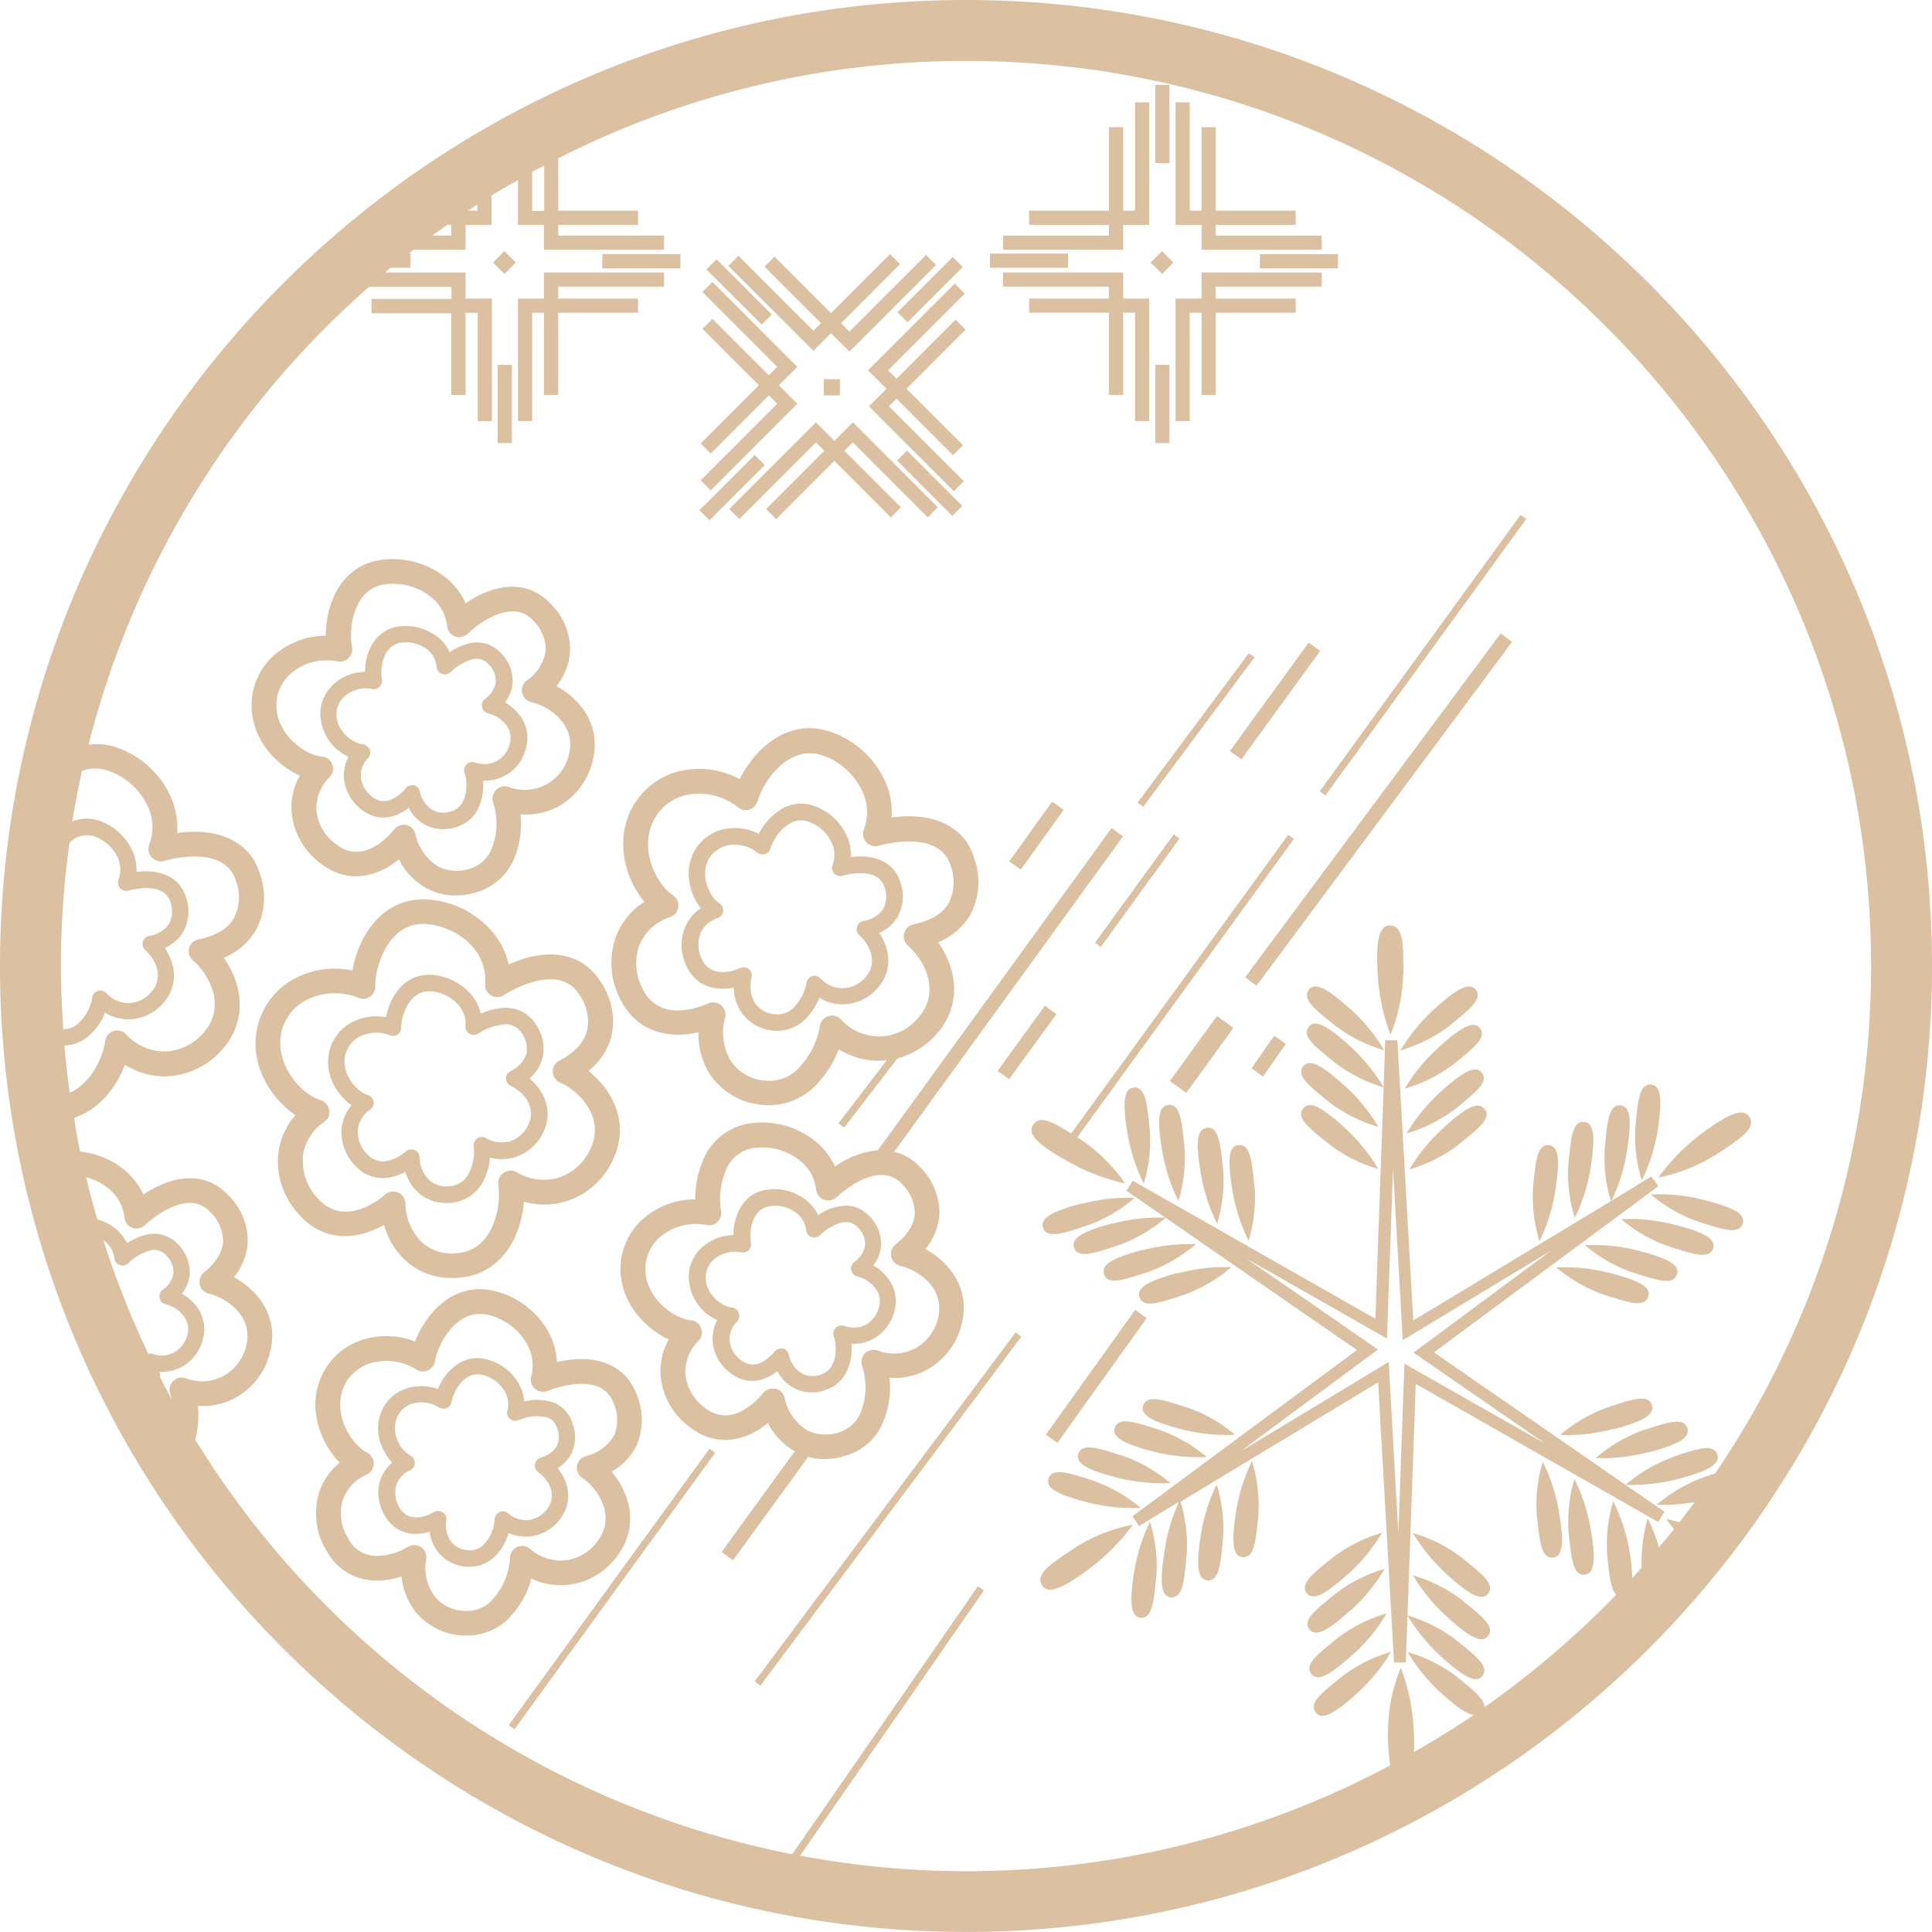 <svg xmlns="http://www.w3.org/2000/svg" viewBox="0 0 318.59 318.58"><defs><style>.cls-1{fill:#dbc1a1;}</style></defs><g id="レイヤー_2" data-name="レイヤー 2"><g id="メイン"><path class="cls-1" d="M159.3,0C71.46,0,0,71.45,0,159.28s71.46,159.3,159.3,159.3,159.29-71.46,159.29-159.3S247.12,0,159.3,0M87.75,28.34c.64-.36,1.3-.68,2-1v7.43h-2ZM74.42,37.09v1.75H71.29c.81-.59,1.65-1.17,2.46-1.75Zm4.3-3.35v1H77.18c.5-.34,1-.66,1.54-1M25,141.37a2,2,0,0,0,2.07.58c.42-.12,10-2.86,11.86,3.37a7.6,7.6,0,0,1-.38,6.13c-1,1.69-3,2.88-5.73,3.44a2,2,0,0,0-.94,3.55c2.65,2.3,5.46,7.54,1.75,11.78a8.72,8.72,0,0,1-6.34,3.16,8.57,8.57,0,0,1-6.47-2.8,2,2,0,0,0-3.47,1.12c-.39,2.72-2.39,7-5.85,8.49q-.54-3.84-.87-7.77a6.36,6.36,0,0,0,3.59-1.26A9.73,9.73,0,0,0,17.3,167a7.36,7.36,0,0,0,4.05,1.08A7.72,7.72,0,0,0,27,165.32c2.58-3,1.84-6.57.18-9a6.66,6.66,0,0,0,3-2.6,7,7,0,0,0,.5-5.73c-1.06-3.59-4.59-4.66-8.17-4.21a7.73,7.73,0,0,0-.82-3.78,9.3,9.3,0,0,0-5.6-4.74,6.09,6.09,0,0,0-4.17.21c.45-2.81,1-5.57,1.59-8.32a6.17,6.17,0,0,1,4-.17,11.23,11.23,0,0,1,6.71,5.68,8.15,8.15,0,0,1,.4,6.6,2,2,0,0,0,.4,2.12m9.42,71.94c3,.75,7.35,3.74,6.17,8.56a7.72,7.72,0,0,1-3.72,5,7.57,7.57,0,0,1-6.23.41,2,2,0,0,0-2.56,2.6,7.64,7.64,0,0,1,.2.85c-.67-1.23-1.29-2.48-1.93-3.72,0-.26.05-.55,0-.81A7,7,0,0,0,30,225.4a7.19,7.19,0,0,0,3.49-4.67,6.19,6.19,0,0,0-.7-4.75A7.59,7.59,0,0,0,30,213.34a6.11,6.11,0,0,0,1.29-3.29,6.52,6.52,0,0,0-2-4.93,5.44,5.44,0,0,0-5.73-1.37A10.13,10.13,0,0,0,20.94,205a7,7,0,0,0-2.19-2.63,8.43,8.43,0,0,0-2.7-1.3c-.67-2.28-1.28-4.6-1.85-6.95a9.92,9.92,0,0,1,3.31,1.58,7.12,7.12,0,0,1,3,5A2,2,0,0,0,23.92,202c.29-.25,6.76-6.32,10.68-2.2a6.84,6.84,0,0,1,2.18,5c-.12,1.73-1.2,3.45-3.13,5a2.06,2.06,0,0,0-.71,2,2,2,0,0,0,1.51,1.53m-17.38-8.77.05,0a4.13,4.13,0,0,1,1.73,2.91,1.37,1.37,0,0,0,.89,1.14,1.36,1.36,0,0,0,1.41-.29,8.53,8.53,0,0,1,3.21-2,2.65,2.65,0,0,1,3,.66,4,4,0,0,1,1.26,2.85,4.23,4.23,0,0,1-1.83,2.9,1.4,1.4,0,0,0-.47,1.36,1.37,1.37,0,0,0,1,1,5.36,5.36,0,0,1,3.2,2.25,3.48,3.48,0,0,1,.4,2.7A4.5,4.5,0,0,1,28.73,223a4.37,4.37,0,0,1-3.61.24,1.24,1.24,0,0,0-.66,0,148.22,148.22,0,0,1-7.39-18.67m2.74-58.1a1.36,1.36,0,0,0,1.39.39c.24-.07,5.86-1.66,6.91,1.92a4.45,4.45,0,0,1-.22,3.55,4.83,4.83,0,0,1-3.33,2,1.34,1.34,0,0,0-1,1,1.38,1.38,0,0,0,.42,1.38c1.54,1.33,3.17,4.38,1,6.86a5.11,5.11,0,0,1-3.71,1.84,4.91,4.91,0,0,1-3.75-1.66,1.38,1.38,0,0,0-1.41-.33,1.34,1.34,0,0,0-.92,1.11A7.33,7.33,0,0,1,12.62,169a3.61,3.61,0,0,1-2.18.72c-.23-3.46-.4-6.9-.4-10.41A152.65,152.65,0,0,1,11.45,139a4,4,0,0,1,3.93-1.13,6.72,6.72,0,0,1,3.93,3.34,4.73,4.73,0,0,1,.23,3.84,1.4,1.4,0,0,0,.27,1.41m225,135.1c0-1.39-2-3-4.7-5.15a24.87,24.87,0,0,0-8-4,29.56,29.56,0,0,0,5.6,6.84c2.42,2.19,4.1,3.35,5.29,3.56-3.19,2.17-6.49,4.19-9.84,6.12a37.49,37.49,0,0,0-.06-4.16A33.74,33.74,0,0,0,231,275a28,28,0,0,0-2.1,9.86,31.46,31.46,0,0,0,.37,6.24A148.45,148.45,0,0,1,131.94,306l30.31-43.74-1-.67-30.61,44.18A149.52,149.52,0,0,1,32.2,237.42a16.22,16.22,0,0,0,.44-5.59,11.19,11.19,0,0,0,6.23-1.36,11.64,11.64,0,0,0,5.7-7.62c1.42-5.78-2.07-10.1-6-12.25A10,10,0,0,0,40.85,205a10.58,10.58,0,0,0-3.3-8c-3.9-4.09-9.39-3.1-13.91,0a11.53,11.53,0,0,0-3.71-4.54,13.75,13.75,0,0,0-6.72-2.56c-.4-1.85-.72-3.72-1-5.58,4.09-1.3,7-5,8.39-8.74a12.26,12.26,0,0,0,6.87,1.91,12.79,12.79,0,0,0,9.29-4.55c4.31-5,3-11,.14-15a11,11,0,0,0,5.2-4.37,11.42,11.42,0,0,0,.8-9.36c-1.76-6-7.69-7.69-13.67-6.85a12.68,12.68,0,0,0-1.31-6.48,15.3,15.3,0,0,0-9.22-7.8,10.16,10.16,0,0,0-4.09-.28,149.39,149.39,0,0,1,46.24-75.5h13.6v2H61.26v2.35H74.42V65.14h2.35V51.58h2V69.44h2.34V49.23H76.77v-4.3H63.52l.89-.78h3.27V41.82h-.29c.27-.2.53-.43.8-.63h8.58v-4.1h4.29V32.24c1.43-.87,2.89-1.71,4.35-2.54v7.39H89.7v4.1h19.81V38.84H92.05V37.09h13.17V34.74H92.05V26.11A148.18,148.18,0,0,1,159.3,10.05c82.3,0,149.24,66.94,149.24,149.23A148.28,148.28,0,0,1,282.81,243l-1.93.62a25,25,0,0,0-7.68,4.51,29.32,29.32,0,0,0,6.28-.44c-.84,1.14-1.7,2.24-2.56,3.34-1.29-.38-2.16-.56-2.16-.56s.49.7,1.28,1.69c-.81,1-1.63,2-2.48,3a27,27,0,0,0-1.85-4.77,25.75,25.75,0,0,0-1,8.1l-1.56,1.74a27.86,27.86,0,0,0-.41-4.26,29.89,29.89,0,0,0-2.72-8.43,25.23,25.23,0,0,0-1,8.86c.34,3.12.53,5.61,1.49,6.57a151.07,151.07,0,0,1-21.74,18.56"/><path class="cls-1" d="M214.91,182.77c-1.29,1.6,1.16,3.4,4.38,6a24.54,24.54,0,0,0,8,4,29.74,29.74,0,0,0-5.59-6.83c-3.65-3.32-5.72-4.49-6.76-3.18"/><path class="cls-1" d="M231.42,160.77c0-4.71.1-8.15-2.23-8.15-1.88,0-2.31,2.67-2,8.22a33.34,33.34,0,0,0,2.1,9.77,27.85,27.85,0,0,0,2.09-9.84"/><path class="cls-1" d="M222.62,166.37c-3.64-3.31-5.73-4.48-6.77-3.18-1.28,1.6,1.18,3.4,4.4,6a25,25,0,0,0,8,4,29.33,29.33,0,0,0-5.6-6.84"/><path class="cls-1" d="M244,169.51c-1-1.28-3.12-.11-6.76,3.19a29.72,29.72,0,0,0-5.6,6.83,24.88,24.88,0,0,0,8-4c3.22-2.61,5.66-4.43,4.39-6"/><path class="cls-1" d="M273.37,186.25c.75-4.86.57-7.26-1.09-7.41-2-.18-2.2,2.86-2.6,7a24.88,24.88,0,0,0,1.05,8.84,29.49,29.49,0,0,0,2.64-8.42"/><path class="cls-1" d="M244.32,176.87c-1-1.3-3.14-.12-6.77,3.18a29.8,29.8,0,0,0-5.6,6.85,24.88,24.88,0,0,0,8-4c3.21-2.63,5.65-4.44,4.39-6"/><path class="cls-1" d="M262.32,192.4c.75-4.85.58-7.25-1.08-7.39-2-.19-2.19,2.85-2.62,7a24.8,24.8,0,0,0,1.06,8.85,29.86,29.86,0,0,0,2.64-8.44"/><path class="cls-1" d="M221.68,179c-3.64-3.31-5.71-4.47-6.76-3.17-1.28,1.59,1.17,3.39,4.38,6a24.81,24.81,0,0,0,8,4,29.57,29.57,0,0,0-5.6-6.85"/><path class="cls-1" d="M256.5,196.23c.74-4.86.58-7.25-1.08-7.4-2-.18-2.21,2.85-2.62,7a25.06,25.06,0,0,0,1.06,8.85,29.34,29.34,0,0,0,2.64-8.43"/><path class="cls-1" d="M243.31,163.19c-1-1.3-3.12-.13-6.76,3.17a29.8,29.8,0,0,0-5.6,6.85,25,25,0,0,0,8-4c3.21-2.63,5.66-4.43,4.38-6"/><path class="cls-1" d="M205.89,204.64a24.72,24.72,0,0,0,1-8.86c-.45-4.12-.64-7.16-2.67-6.95-1.66.16-1.8,2.55-1,7.4a29.08,29.08,0,0,0,2.7,8.41"/><path class="cls-1" d="M199,186c-1.68.16-1.81,2.56-1,7.4a30,30,0,0,0,2.71,8.41,24.87,24.87,0,0,0,1-8.85c-.46-4.14-.64-7.17-2.67-7"/><path class="cls-1" d="M192.62,182.22c-1.66.18-1.8,2.56-1,7.41a29.41,29.41,0,0,0,2.71,8.41,24.56,24.56,0,0,0,1-8.84c-.44-4.15-.63-7.17-2.66-7"/><path class="cls-1" d="M244.78,182.84c-1.05-1.3-3.13-.15-6.78,3.17a29.83,29.83,0,0,0-5.59,6.83,24.64,24.64,0,0,0,8-4c3.22-2.63,5.67-4.43,4.4-6"/><path class="cls-1" d="M199,240.26a24.89,24.89,0,0,0-7.73-4.45c-3.95-1.24-6.81-2.29-7.45-.36-.51,1.59,1.61,2.68,6.39,3.91a29.41,29.41,0,0,0,8.79.9"/><path class="cls-1" d="M177.43,255.11c-3.9,2.62-6.84,4.39-5.57,6.32,1,1.59,3.51.47,7.95-2.88a33.56,33.56,0,0,0,7-7.12,27.62,27.62,0,0,0-9.39,3.68"/><path class="cls-1" d="M187,259.35c-.75,4.87-.58,7.25,1.08,7.41,2,.19,2.19-2.85,2.62-7a24.83,24.83,0,0,0-1.07-8.83,29.53,29.53,0,0,0-2.63,8.42"/><path class="cls-1" d="M198,253.2c-.74,4.85-.58,7.24,1.09,7.4,2,.18,2.19-2.87,2.6-7a24.79,24.79,0,0,0-1.06-8.83A30,30,0,0,0,198,253.2"/><path class="cls-1" d="M222.76,265.54a29.43,29.43,0,0,0,5.59-6.84,24.67,24.67,0,0,0-8,4c-3.22,2.62-5.67,4.43-4.41,6,1.06,1.3,3.14.13,6.78-3.18"/><path class="cls-1" d="M222.3,259.59a29.25,29.25,0,0,0,5.6-6.85,25.15,25.15,0,0,0-8,4c-3.23,2.62-5.67,4.43-4.39,6,1,1.3,3.12.13,6.76-3.17"/><path class="cls-1" d="M203.82,249.37c-.75,4.87-.58,7.25,1.08,7.4,2,.16,2.19-2.86,2.62-7a25.12,25.12,0,0,0-1.07-8.84,29.53,29.53,0,0,0-2.63,8.43"/><path class="cls-1" d="M188.41,206.11c-4.75,1.27-6.87,2.37-6.35,4,.66,1.94,3.5.86,7.46-.42a25,25,0,0,0,7.68-4.52,29.63,29.63,0,0,0-8.79,1"/><path class="cls-1" d="M183.47,201.73c-4.76,1.27-6.87,2.37-6.36,4,.67,1.94,3.51.85,7.46-.43a24.52,24.52,0,0,0,7.68-4.51,29.55,29.55,0,0,0-8.78,1"/><path class="cls-1" d="M178.33,198.47c-4.74,1.26-6.87,2.37-6.34,4,.66,1.92,3.51.85,7.45-.44a24.88,24.88,0,0,0,7.68-4.5,29.78,29.78,0,0,0-8.79,1"/><path class="cls-1" d="M194.26,209.9c-4.76,1.27-6.88,2.38-6.35,4,.65,1.94,3.5.87,7.44-.42a24.92,24.92,0,0,0,7.69-4.52,29.73,29.73,0,0,0-8.78,1"/><path class="cls-1" d="M186.91,179.37c-1.65.16-1.79,2.55-1,7.41a29.51,29.51,0,0,0,2.7,8.42,25,25,0,0,0,1-8.87c-.44-4.13-.63-7.17-2.67-7"/><path class="cls-1" d="M259.66,243.8a24.91,24.91,0,0,0-1,8.87c.46,4.11.63,7.16,2.67,7,1.66-.17,1.81-2.56,1-7.42a29.94,29.94,0,0,0-2.73-8.41"/><path class="cls-1" d="M241,256.8a25,25,0,0,0-8-4,29.88,29.88,0,0,0,5.6,6.84c3.64,3.3,5.73,4.46,6.77,3.17,1.28-1.59-1.18-3.4-4.39-6"/><path class="cls-1" d="M254.42,241a24.84,24.84,0,0,0-1,8.84c.47,4.14.65,7.17,2.67,7,1.68-.16,1.82-2.55,1-7.4a28.73,28.73,0,0,0-2.7-8.41"/><path class="cls-1" d="M223.06,272.9a29.13,29.13,0,0,0,5.59-6.85,24.81,24.81,0,0,0-8,4c-3.23,2.63-5.68,4.42-4.4,6,1.05,1.3,3.13.14,6.77-3.17"/><path class="cls-1" d="M241,263.77a24.91,24.91,0,0,0-8-4,29.49,29.49,0,0,0,5.6,6.83c3.63,3.32,5.72,4.49,6.76,3.19,1.29-1.6-1.16-3.4-4.39-6"/><path class="cls-1" d="M217,282.42c1,1.3,3.13.12,6.78-3.18a30,30,0,0,0,5.59-6.84,24.54,24.54,0,0,0-8,4c-3.21,2.61-5.68,4.42-4.4,6"/><path class="cls-1" d="M193,244.56a24.56,24.56,0,0,0-7.72-4.45c-4-1.25-6.82-2.31-7.46-.35-.51,1.59,1.62,2.68,6.38,3.9a29.9,29.9,0,0,0,8.8.9"/><path class="cls-1" d="M282.88,190.48c3.9-2.6,6.85-4.39,5.58-6.31-1-1.58-3.51-.48-8,2.87a33.73,33.73,0,0,0-7,7.14,27.79,27.79,0,0,0,9.38-3.7"/><path class="cls-1" d="M203.66,236.6a24.66,24.66,0,0,0-7.71-4.45c-4-1.25-6.83-2.31-7.44-.36-.53,1.58,1.6,2.68,6.36,3.9a29.68,29.68,0,0,0,8.79.91"/><path class="cls-1" d="M266.06,235.69c4.74-1.26,6.86-2.36,6.35-4-.66-1.94-3.51-.85-7.44.43a25,25,0,0,0-7.7,4.51,29.78,29.78,0,0,0,8.79-1"/><path class="cls-1" d="M261.36,205.34a24.52,24.52,0,0,0,7.71,4.44c4,1.26,6.83,2.31,7.46.36.52-1.59-1.61-2.68-6.38-3.91a29.62,29.62,0,0,0-8.79-.89"/><path class="cls-1" d="M282.51,205.84c.51-1.58-1.61-2.67-6.38-3.89a29.26,29.26,0,0,0-8.79-.91,24.92,24.92,0,0,0,7.72,4.46c4,1.24,6.81,2.3,7.45.34"/><path class="cls-1" d="M271.9,239.49c4.75-1.26,6.87-2.37,6.34-4-.65-1.92-3.48-.85-7.45.41a25.24,25.24,0,0,0-7.68,4.54,30,30,0,0,0,8.79-1"/><path class="cls-1" d="M281,197.88a29.67,29.67,0,0,0-8.79-.91,24.88,24.88,0,0,0,7.71,4.44c4,1.26,6.83,2.31,7.46.35.51-1.59-1.61-2.68-6.38-3.88"/><path class="cls-1" d="M185.55,195.15a28.19,28.19,0,0,0-7.14-7.11c-.27-.17-.51-.34-.77-.49l35.73-49.22-.94-.68-35.79,49.26c-3-1.91-5.21-3.07-6.27-1.43s1,3.4,5.84,6.11a33.26,33.26,0,0,0,9.34,3.56"/><path class="cls-1" d="M179.29,247.73a29.65,29.65,0,0,0,8.79.91,25.25,25.25,0,0,0-7.73-4.46c-3.95-1.24-6.81-2.3-7.45-.35-.51,1.59,1.62,2.67,6.39,3.9"/><path class="cls-1" d="M256.64,209a24.81,24.81,0,0,0,7.73,4.46c3.95,1.25,6.81,2.3,7.44.35.51-1.58-1.6-2.68-6.36-3.9a30.22,30.22,0,0,0-8.81-.91"/><path class="cls-1" d="M275.75,240.33a24.77,24.77,0,0,0-7.69,4.52,30,30,0,0,0,8.78-1c4.76-1.26,6.87-2.37,6.35-4-.65-1.93-3.5-.86-7.44.42"/><path class="cls-1" d="M121,162.76a7.5,7.5,0,0,0,1.25,4.16,7.08,7.08,0,0,0,5,3,4.94,4.94,0,0,0,.93.08,6.84,6.84,0,0,0,5.13-2.47,11.33,11.33,0,0,0,1.81-3,7.15,7.15,0,0,0,4,1.09,7.77,7.77,0,0,0,5.68-2.77c2.58-3,1.85-6.55.18-9a6.61,6.61,0,0,0,3-2.59,6.93,6.93,0,0,0,.5-5.73c-1.07-3.6-4.59-4.66-8.17-4.21a7.67,7.67,0,0,0-.81-3.79,9.28,9.28,0,0,0-5.6-4.74c-4-1.18-7.25,1.74-8.78,4.71a8.66,8.66,0,0,0-5.35-.84,7.33,7.33,0,0,0-5,3.24c-2.17,3.37-1.12,7.46.8,9.88a7.06,7.06,0,0,0-2.61,3.12,7.84,7.84,0,0,0,.22,6.37c1.55,3.39,4.75,4.22,7.79,3.57m-5.51-8.88a4.74,4.74,0,0,1,2.91-2.57,1.37,1.37,0,0,0,.89-1.12,1.34,1.34,0,0,0-.62-1.29c-1.6-1.06-3.43-4.72-1.59-7.61a4.74,4.74,0,0,1,3.17-2,6.11,6.11,0,0,1,4.7,1.24,1.34,1.34,0,0,0,1.25.23,1.39,1.39,0,0,0,.89-.92c.59-2,3-5.37,6.06-4.49a6.59,6.59,0,0,1,3.93,3.33,4.71,4.71,0,0,1,.24,3.85,1.35,1.35,0,0,0,.27,1.41,1.37,1.37,0,0,0,1.38.39c.24-.06,5.86-1.69,6.93,1.92a4.52,4.52,0,0,1-.23,3.56,4.86,4.86,0,0,1-3.33,2,1.34,1.34,0,0,0-1,1,1.37,1.37,0,0,0,.43,1.37c1.54,1.34,3.18,4.39,1,6.87a5.12,5.12,0,0,1-3.7,1.83,5,5,0,0,1-3.76-1.64,1.37,1.37,0,0,0-1.39-.35A1.41,1.41,0,0,0,133,162a7.69,7.69,0,0,1-1.75,3.72,3.86,3.86,0,0,1-3.63,1.52,4.4,4.4,0,0,1-3.1-1.8,5.41,5.41,0,0,1-.58-4.28,1.34,1.34,0,0,0-1.32-1.65,1.23,1.23,0,0,0-.56.12c-.78.35-4.78,1.94-6.35-1.52a5.2,5.2,0,0,1-.19-4.18"/><path class="cls-1" d="M104.76,132.29c-3.63,5.65-1.8,12.49,1.5,16.42a11.66,11.66,0,0,0-4.51,5.27,12.84,12.84,0,0,0,.37,10.44c2.57,5.67,8,7,13.06,5.79a12.11,12.11,0,0,0,2,7.12,11.66,11.66,0,0,0,8.14,4.83,11.33,11.33,0,0,0,1.52.11,11.08,11.08,0,0,0,8.38-4.05,17.57,17.57,0,0,0,3.09-5.2,12.41,12.41,0,0,0,6.89,1.9c.37,0,.71-.1,1.06-.13l-8,10.45.94.71L148,174.53a13.25,13.25,0,0,0,6.57-4.15c4.29-5,3-11,.12-15a11,11,0,0,0,5.22-4.35,11.54,11.54,0,0,0,.78-9.38c-1.74-6-7.69-7.7-13.67-6.84a12.48,12.48,0,0,0-1.31-6.49,15.23,15.23,0,0,0-9.22-7.79c-6.68-2-12.07,3-14.51,7.94a14.24,14.24,0,0,0-9-1.49,12,12,0,0,0-8.18,5.32m3.43,2.22a8,8,0,0,1,5.44-3.52,10.47,10.47,0,0,1,8.05,2.13,2,2,0,0,0,3.2-1c1-3.44,5.1-9.21,10.42-7.66a11.3,11.3,0,0,1,6.7,5.69,8.05,8.05,0,0,1,.41,6.63,2,2,0,0,0,.41,2.1,2,2,0,0,0,2.07.57c.41-.12,10-2.87,11.86,3.38a7.65,7.65,0,0,1-.37,6.12c-1,1.7-3,2.89-5.75,3.46a2,2,0,0,0-1.56,1.48,2,2,0,0,0,.63,2.05c2.64,2.3,5.46,7.54,1.75,11.8a8.38,8.38,0,0,1-12.81.34,2,2,0,0,0-2.09-.51,2,2,0,0,0-1.39,1.65,13.18,13.18,0,0,1-3,6.34,6.8,6.8,0,0,1-6.27,2.61,7.58,7.58,0,0,1-5.34-3.11,9.14,9.14,0,0,1-1-7.32,2,2,0,0,0-.7-2,2,2,0,0,0-1.28-.45,2.16,2.16,0,0,0-.86.17c-1.33.61-8.19,3.34-10.89-2.65a8.82,8.82,0,0,1-.34-7.17,8.12,8.12,0,0,1,5-4.41,2.05,2.05,0,0,0,.41-3.65c-2.77-1.78-5.9-8.06-2.73-13"/><path class="cls-1" d="M136.21,229.18c3.43-1.18,4.44-4.68,4.2-7.59a6.75,6.75,0,0,0,3.61-.82,7.26,7.26,0,0,0,3.51-4.68,6.12,6.12,0,0,0-.72-4.74,7.39,7.39,0,0,0-2.8-2.66,6.09,6.09,0,0,0,1.28-3.29,6.46,6.46,0,0,0-2-4.92,5.17,5.17,0,0,0-3.69-1.66,8.21,8.21,0,0,0-4.68,1.56,7,7,0,0,0-2.19-2.63,8.49,8.49,0,0,0-6.57-1.52c-3.74.7-5.2,4.38-5.24,7.43a7.88,7.88,0,0,0-4.59,1.56A6.68,6.68,0,0,0,113.6,210a7.9,7.9,0,0,0,4.67,7.69,6.71,6.71,0,0,0-.75,3.55,7.23,7.23,0,0,0,2.86,5.13c2.67,2.11,5.58,1.5,7.8-.25a6.69,6.69,0,0,0,2.7,2.75,6.15,6.15,0,0,0,3,.74,7.23,7.23,0,0,0,2.35-.41m-4-2.72a4.7,4.7,0,0,1-2.16-3.11,1.34,1.34,0,0,0-1-1,1,1,0,0,0-.29,0,1.35,1.35,0,0,0-1.06.52c-.48.59-3,3.45-5.56,1.38a4.57,4.57,0,0,1-1.84-3.19,4,4,0,0,1,1.25-3.17,1.41,1.41,0,0,0,.27-1.41,1.35,1.35,0,0,0-1.14-.88c-1.68-.17-4.6-2.31-4.3-5.34a4.06,4.06,0,0,1,1.64-2.85,5.37,5.37,0,0,1,4.21-.91,1.38,1.38,0,0,0,1.21-.37,1.41,1.41,0,0,0,.37-1.22c-.33-1.83.16-5.46,2.93-6a5.8,5.8,0,0,1,4.44,1,4.11,4.11,0,0,1,1.73,2.91,1.36,1.36,0,0,0,2.29.85c1.06-1,2.85-2.2,4.4-2.16a2.48,2.48,0,0,1,1.79.82,4,4,0,0,1,1.27,2.87,4.3,4.3,0,0,1-1.83,2.91,1.35,1.35,0,0,0,.54,2.37,5.35,5.35,0,0,1,3.18,2.25,3.39,3.39,0,0,1,.4,2.68,4.59,4.59,0,0,1-2.16,3,4.47,4.47,0,0,1-3.6.21,1.36,1.36,0,0,0-1.72,1.74c.6,1.73.6,5.35-2.07,6.27a3.87,3.87,0,0,1-3.16-.15"/><path class="cls-1" d="M136,240.59a11.56,11.56,0,0,0,3.86-.68,9.54,9.54,0,0,0,5.59-5,14.7,14.7,0,0,0,1.23-7.71,11.22,11.22,0,0,0,6.23-1.35,11.77,11.77,0,0,0,5.7-7.63c1.41-5.78-2.08-10.1-6-12.26a10,10,0,0,0,2.29-5.58,10.62,10.62,0,0,0-3.31-8.05,8.42,8.42,0,0,0-4.13-2.4l37.72-52-1.88-1.38-38.53,53.12a14.35,14.35,0,0,0-7.07,2.7,11.63,11.63,0,0,0-3.71-4.54,14,14,0,0,0-10.81-2.5,9.94,9.94,0,0,0-7.43,6.45,16.34,16.34,0,0,0-1.11,6,12.85,12.85,0,0,0-7.8,2.57,11.06,11.06,0,0,0-4.47,7.8c-.57,6,3.66,10.81,7.92,12.71a10.75,10.75,0,0,0-1.36,6,11.83,11.83,0,0,0,4.7,8.39c4.45,3.52,9.32,2.42,13-.58a11.23,11.23,0,0,0,4.42,4.65l-12.05,16.6,1.88,1.38,12.4-17.07a10.23,10.23,0,0,0,2.76.4m-6.66-10.15a2,2,0,0,0-1.55-1.5,3,3,0,0,0-.43,0,2.06,2.06,0,0,0-1.59.76c-.82,1-5.09,5.94-9.62,2.38a7.86,7.86,0,0,1-3.16-5.53,7.24,7.24,0,0,1,2.13-5.47,2,2,0,0,0-1.28-3.41c-2.91-.3-7.91-4-7.42-9.16a7.06,7.06,0,0,1,2.86-4.94,9.31,9.31,0,0,1,7.21-1.6,2,2,0,0,0,1.82-.56,2,2,0,0,0,.55-1.82,12,12,0,0,1,.65-6.27,5.93,5.93,0,0,1,4.43-4,9.93,9.93,0,0,1,7.59,1.77,7.1,7.1,0,0,1,3,5,2,2,0,0,0,1.31,1.7,2,2,0,0,0,2.13-.45c.27-.25,6.73-6.31,10.67-2.19a6.84,6.84,0,0,1,2.17,5c-.12,1.71-1.19,3.45-3.13,5a2,2,0,0,0,.81,3.57c3,.74,7.34,3.72,6.16,8.56a7.74,7.74,0,0,1-3.71,5,7.62,7.62,0,0,1-6.23.4,2,2,0,0,0-2.57,2.6,11.16,11.16,0,0,1-.36,7.84,5.51,5.51,0,0,1-3.25,2.95,6.72,6.72,0,0,1-5.46-.25,8.28,8.28,0,0,1-3.73-5.37"/><path class="cls-1" d="M58.36,192c2.44,2.83,5.75,2.72,8.48,1.24a7.38,7.38,0,0,0,2.38,3.63,6.88,6.88,0,0,0,4.4,1.51,7.8,7.8,0,0,0,1.18-.08,6.63,6.63,0,0,0,5.13-4,10.86,10.86,0,0,0,.89-3.4,7.41,7.41,0,0,0,4.2-.11,7.75,7.75,0,0,0,4.65-4.25c1.63-3.58-.09-6.82-2.37-8.7a6.54,6.54,0,0,0,2.16-3.35,7,7,0,0,0-1.13-5.62,5.85,5.85,0,0,0-5.78-2.62,11,11,0,0,0-3.25.89,7.58,7.58,0,0,0-1.84-3.4,9.3,9.3,0,0,0-6.71-3c-4.19,0-6.49,3.71-7.1,7a8.79,8.79,0,0,0-5.38.71A7.36,7.36,0,0,0,54.4,173c-1.12,3.85,1,7.46,3.56,9.24a7.29,7.29,0,0,0-1.62,3.73,7.81,7.81,0,0,0,2,6M57,173.72a4.59,4.59,0,0,1,2.45-2.84,6.12,6.12,0,0,1,4.88-.15,1.34,1.34,0,0,0,1.84-1.26c0-2.09,1.34-6,4.56-6a6.59,6.59,0,0,1,4.7,2.08,4.68,4.68,0,0,1,1.32,3.61,1.4,1.4,0,0,0,.66,1.29,1.33,1.33,0,0,0,1.42,0,9.72,9.72,0,0,1,4-1.49A3.12,3.12,0,0,1,86,170.3a4.46,4.46,0,0,1,.8,3.48,4.8,4.8,0,0,1-2.65,2.86,1.36,1.36,0,0,0,.09,2.43c1.85.85,4.28,3.31,2.93,6.29a5.11,5.11,0,0,1-3,2.81,5,5,0,0,1-4.06-.51,1.36,1.36,0,0,0-2,1.38,7.7,7.7,0,0,1-.62,4.06,3.93,3.93,0,0,1-3.06,2.48,4.4,4.4,0,0,1-3.48-.84,5.36,5.36,0,0,1-1.76-3.94,1.34,1.34,0,0,0-1.36-1.27,1.34,1.34,0,0,0-.88.33c-.65.56-4,3.2-6.52.34A5.21,5.21,0,0,1,59,186.25a4.78,4.78,0,0,1,2.07-3.3,1.35,1.35,0,0,0,.53-1.32,1.34,1.34,0,0,0-1-1.08C58.84,180,56.05,177,57,173.72"/><path class="cls-1" d="M63.33,202a12.35,12.35,0,0,0,4,6.27,11.33,11.33,0,0,0,7.24,2.48,12.85,12.85,0,0,0,1.94-.14c6.58-1,9.49-7.12,9.89-12.45a12.31,12.31,0,0,0,7.14-.12,12.7,12.7,0,0,0,7.63-7c2.73-6-.27-11.36-4.13-14.44a10.91,10.91,0,0,0,3.78-5.66,11.53,11.53,0,0,0-1.88-9.2c-3.38-5.24-9.57-5.21-15.06-2.7a12.41,12.41,0,0,0-3.09-5.83,15.21,15.21,0,0,0-11-4.9c-7,0-10.74,6.29-11.67,11.72A14.37,14.37,0,0,0,49,161.15a12.09,12.09,0,0,0-6.34,7.42C40.75,175,44.45,181,48.71,183.9a11.58,11.58,0,0,0-2.82,6.32,12.81,12.81,0,0,0,3.3,9.93c4.07,4.71,9.61,4.42,14.14,1.83M49.93,190.7A8.14,8.14,0,0,1,53.48,185a2,2,0,0,0,.8-2,2,2,0,0,0-1.43-1.59c-3.16-.94-7.94-6.09-6.3-11.73a7.91,7.91,0,0,1,4.23-4.9,10.36,10.36,0,0,1,8.32-.24,2,2,0,0,0,2.78-1.89c0-3.6,2.29-10.29,7.84-10.29a11.29,11.29,0,0,1,8,3.55A8.13,8.13,0,0,1,80,162.18a2,2,0,0,0,3.13,1.89c.36-.24,8.8-5.6,12.34-.12a7.63,7.63,0,0,1,1.35,6c-.5,1.92-2.06,3.62-4.52,4.92a2,2,0,0,0,.1,3.66c3.19,1.46,7.36,5.7,5,10.84a8.68,8.68,0,0,1-5.2,4.79,8.55,8.55,0,0,1-7-.86,2,2,0,0,0-2.15.1,2.07,2.07,0,0,0-.87,2c.52,3.51-.81,10.4-6.32,11.19a7.58,7.58,0,0,1-6-1.47,9.13,9.13,0,0,1-3-6.73,2,2,0,0,0-2-1.91,2.06,2.06,0,0,0-1.33.49c-1.13,1-6.93,5.51-11.22.54a8.88,8.88,0,0,1-2.34-6.77"/><path class="cls-1" d="M57.48,124.79a6.67,6.67,0,0,0-.76,3.57,7.32,7.32,0,0,0,2.87,5.12c2.65,2.1,5.58,1.49,7.8-.26A6.86,6.86,0,0,0,70.1,136a6.27,6.27,0,0,0,3,.73,7,7,0,0,0,2.36-.41,5.83,5.83,0,0,0,3.43-3.07,8.86,8.86,0,0,0,.76-4.52,6.93,6.93,0,0,0,7.11-5.5,6.07,6.07,0,0,0-.7-4.75,7.79,7.79,0,0,0-2.8-2.66,6,6,0,0,0,1.28-3.29,6.45,6.45,0,0,0-2-4.9,5.37,5.37,0,0,0-5.71-1.38,10.28,10.28,0,0,0-2.66,1.28,6.81,6.81,0,0,0-2.19-2.63,8.5,8.5,0,0,0-6.59-1.53c-3.72.72-5.18,4.37-5.21,7.42a7.83,7.83,0,0,0-4.6,1.57,6.74,6.74,0,0,0-2.74,4.77,7.9,7.9,0,0,0,4.68,7.68m-.32-10.28a5.29,5.29,0,0,1,4.21-.91,1.4,1.4,0,0,0,1.2-.39,1.32,1.32,0,0,0,.37-1.21c-.34-1.82.17-5.46,2.93-6a5.89,5.89,0,0,1,4.45,1A4.2,4.2,0,0,1,72,110a1.36,1.36,0,0,0,.9,1.13,1.33,1.33,0,0,0,1.4-.29,8.66,8.66,0,0,1,3.22-2,2.64,2.64,0,0,1,3,.65,4,4,0,0,1,1.26,2.86,4.25,4.25,0,0,1-1.81,2.9,1.36,1.36,0,0,0,.53,2.39,5.34,5.34,0,0,1,3.19,2.23,3.52,3.52,0,0,1,.39,2.7,4.45,4.45,0,0,1-2.16,2.93,4.34,4.34,0,0,1-3.61.22,1.39,1.39,0,0,0-1.4.34,1.35,1.35,0,0,0-.31,1.4,6.55,6.55,0,0,1-.2,4.59,3.14,3.14,0,0,1-1.87,1.69,3.79,3.79,0,0,1-3.16-.15,4.74,4.74,0,0,1-2.16-3.12,1.37,1.37,0,0,0-1-1,1.51,1.51,0,0,0-.3,0,1.33,1.33,0,0,0-1,.5c-.47.59-3,3.45-5.56,1.39a4.5,4.5,0,0,1-1.84-3.2A4.12,4.12,0,0,1,60.69,125a1.35,1.35,0,0,0,.27-1.4,1.4,1.4,0,0,0-1.14-.87c-1.68-.17-4.6-2.31-4.32-5.32a4.1,4.1,0,0,1,1.66-2.86"/><path class="cls-1" d="M49.44,127.91a10.75,10.75,0,0,0-1.36,6,11.88,11.88,0,0,0,4.7,8.4c4.44,3.52,9.31,2.41,13-.59a11.13,11.13,0,0,0,4.55,4.75,10.06,10.06,0,0,0,4.84,1.2A12,12,0,0,0,79,147a9.62,9.62,0,0,0,5.6-5,14.84,14.84,0,0,0,1.23-7.72A11.36,11.36,0,0,0,92.06,133a11.73,11.73,0,0,0,5.7-7.63c1.42-5.77-2.08-10.11-6-12.24A10.09,10.09,0,0,0,94,107.48a10.55,10.55,0,0,0-3.29-8c-3.91-4.12-9.4-3.12-13.91,0a11.49,11.49,0,0,0-3.7-4.55,14.06,14.06,0,0,0-10.81-2.51c-6.22,1.19-8.58,7.36-8.56,12.41A13,13,0,0,0,46,107.4a11,11,0,0,0-4.46,7.79c-.58,6.07,3.65,10.83,7.92,12.72m-1-17.26a9.25,9.25,0,0,1,7.21-1.59,2,2,0,0,0,1.82-.55,2,2,0,0,0,.56-1.83c-.59-3.13.28-9.35,5.06-10.26a10,10,0,0,1,7.62,1.77,7.13,7.13,0,0,1,3,5,2,2,0,0,0,3.44,1.26c.27-.26,6.74-6.32,10.67-2.19A6.8,6.8,0,0,1,90,107.22a7.32,7.32,0,0,1-3.13,5,2,2,0,0,0,.8,3.57c3,.75,7.34,3.73,6.17,8.56a7.68,7.68,0,0,1-3.71,5,7.58,7.58,0,0,1-6.23.42,2,2,0,0,0-2.09.49,2,2,0,0,0-.48,2.11,11.16,11.16,0,0,1-.36,7.84,5.49,5.49,0,0,1-3.27,2.95,6.67,6.67,0,0,1-5.44-.27,8.27,8.27,0,0,1-3.75-5.36,2,2,0,0,0-1.53-1.5,2.22,2.22,0,0,0-.43,0,2,2,0,0,0-1.59.77c-.82,1-5.08,6-9.62,2.35a7.8,7.8,0,0,1-3.16-5.5,7.2,7.2,0,0,1,2.14-5.47,2,2,0,0,0-1.3-3.43c-2.89-.28-7.91-4-7.41-9.15a7.07,7.07,0,0,1,2.85-4.94"/><path class="cls-1" d="M91.9,242.12a6,6,0,0,0,2.41-2.59,6.56,6.56,0,0,0-.09-5.31,5.25,5.25,0,0,0-2.84-2.9,8.39,8.39,0,0,0-4.93-.22,7,7,0,0,0-1.1-3.26,8.4,8.4,0,0,0-5.57-3.78c-3.73-.68-6.42,2.19-7.55,5a8,8,0,0,0-4.87-.2,6.7,6.7,0,0,0-4.26,3.45,7.36,7.36,0,0,0-.17,6.12,8.59,8.59,0,0,0,1.74,2.76,6.52,6.52,0,0,0-2,3,7.23,7.23,0,0,0,.82,5.8c1.72,2.92,4.67,3.42,7.36,2.59a6.74,6.74,0,0,0,1.52,3.53,6.6,6.6,0,0,0,4.84,2.25h.25a5.88,5.88,0,0,0,4.08-1.64,8.79,8.79,0,0,0,2.33-3.93,6.92,6.92,0,0,0,3.69.55,7.24,7.24,0,0,0,5-3.09c2-2.92,1.09-6.08-.61-8.18m-2.8-1.71a1.43,1.43,0,0,0-.94,1.1,1.37,1.37,0,0,0,.57,1.32c1.47,1,3.2,3.56,1.55,5.91a4.59,4.59,0,0,1-3.07,1.95,4.45,4.45,0,0,1-3.45-1.08,1.32,1.32,0,0,0-1.43-.21,1.39,1.39,0,0,0-.81,1.19,6.45,6.45,0,0,1-1.83,4.2,3.09,3.09,0,0,1-2.38.89,3.83,3.83,0,0,1-2.87-1.27,4.74,4.74,0,0,1-.89-3.69,1.32,1.32,0,0,0-.6-1.29,1.35,1.35,0,0,0-.75-.23,1.29,1.29,0,0,0-.68.18c-.66.38-4,2.15-5.68-.72a4.57,4.57,0,0,1-.57-3.63,4.24,4.24,0,0,1,2.31-2.54,1.29,1.29,0,0,0,.77-1.2,1.34,1.34,0,0,0-.74-1.23,5,5,0,0,1-2.15-2.62,4.78,4.78,0,0,1,.07-3.9,4.08,4.08,0,0,1,2.56-2.06,5.4,5.4,0,0,1,4.26.67,1.37,1.37,0,0,0,1.26.09,1.42,1.42,0,0,0,.8-1c.34-1.83,2.1-5,4.87-4.52a5.84,5.84,0,0,1,3.78,2.58,4.19,4.19,0,0,1,.57,3.34,1.34,1.34,0,0,0,1.83,1.6,7.14,7.14,0,0,1,4.88-.4,2.48,2.48,0,0,1,1.36,1.41,3.94,3.94,0,0,1,.14,3.14,4.21,4.21,0,0,1-2.74,2"/><path class="cls-1" d="M93.94,261.31a11.67,11.67,0,0,0,8.08-5.05c3.4-4.87,1.73-10.16-1.16-13.59A10,10,0,0,0,105,238.3a10.75,10.75,0,0,0-.16-8.69c-2.16-5.24-7.66-6.29-13-5A11.61,11.61,0,0,0,90.08,219a14,14,0,0,0-9.17-6.25c-6.21-1.14-10.66,3.76-12.46,8.46a13,13,0,0,0-8.2-.41,11.06,11.06,0,0,0-7,5.65c-2.75,5.43-.52,11.4,2.78,14.74a10.5,10.5,0,0,0-3.46,5.11,11.77,11.77,0,0,0,1.34,9.52,9.15,9.15,0,0,0,7.82,4.81,12.38,12.38,0,0,0,4.48-.66,11.2,11.2,0,0,0,2.53,6.08,10.79,10.79,0,0,0,7.92,3.66h.39a9.65,9.65,0,0,0,6.64-2.64,14.85,14.85,0,0,0,3.94-6.76,11.26,11.26,0,0,0,6.29,1m-8.62-6.2a2,2,0,0,0-1.2,1.78,11.14,11.14,0,0,1-3.18,7.19,5.56,5.56,0,0,1-4.1,1.56,6.68,6.68,0,0,1-5-2.22,8,8,0,0,1-1.54-6.35,2,2,0,0,0-2-2.29,2.05,2.05,0,0,0-1,.29,10.21,10.21,0,0,1-5.33,1.5,5.18,5.18,0,0,1-4.48-2.8,7.82,7.82,0,0,1-1-6.26,7.22,7.22,0,0,1,4-4.34,2.05,2.05,0,0,0,1.15-1.82,2,2,0,0,0-1.12-1.84c-2.6-1.32-5.93-6.57-3.61-11.22a7,7,0,0,1,4.46-3.56,9.16,9.16,0,0,1,7.3,1.13,2.05,2.05,0,0,0,3.08-1.37c.56-3.13,3.64-8.61,8.43-7.73a10,10,0,0,1,6.45,4.41,7.16,7.16,0,0,1,1,5.77,2,2,0,0,0,.6,2.06,2.08,2.08,0,0,0,2.13.35c.35-.13,8.58-3.45,10.75,1.82a6.83,6.83,0,0,1,.24,5.41,7.32,7.32,0,0,1-4.72,3.53,2,2,0,0,0-.57,3.61c2.55,1.78,5.51,6.12,2.65,10.21a7.7,7.7,0,0,1-5.27,3.35,7.6,7.6,0,0,1-6-1.88,2,2,0,0,0-2.14-.29"/><path class="cls-1" d="M274.46,249.28l-38-26.27,37-27.4L272.32,194l-6.58,4a29.38,29.38,0,0,0,2.57-8.33c.76-4.86.59-7.23-1.07-7.39-2-.19-2.2,2.84-2.61,7a24.71,24.71,0,0,0,1,8.79l-32.58,19.68-2.62-46.21-2,0-.27,7.73a30.22,30.22,0,0,0-5.57-6.79c-3.64-3.3-5.71-4.46-6.76-3.18-1.28,1.61,1.17,3.41,4.4,6a24.38,24.38,0,0,0,7.93,4l-1.36,38.17-40-22.77-1.05,1.65,38,26.27-37,27.41,1.08,1.62,6.58-4A29.51,29.51,0,0,0,192,256c-.75,4.86-.59,7.23,1.08,7.4,2,.17,2.2-2.86,2.6-7a24.74,24.74,0,0,0-1-8.77l32.58-19.68,2.62,46.2,1.94,0,.28-7.73a30.69,30.69,0,0,0,5.57,6.78c3.63,3.3,5.72,4.48,6.76,3.18,1.28-1.6-1.18-3.4-4.39-6a25.16,25.16,0,0,0-7.94-4l1.36-38.17,40,22.78Zm-42.87-24.41-1,28L229,224.59l-24.44,14.75,22.67-16.81-21.78-15.05,23.26,13.26,1-28L231.32,221l24.44-14.76-22.67,16.81,21.78,15.05Z"/><rect class="cls-1" x="181.86" y="119.8" width="30.74" height="1.16" transform="translate(-17.13 206.64) rotate(-53.32)"/><polygon class="cls-1" points="217.7 107.34 215.8 105.97 202.81 123.85 204.71 125.22 217.7 107.34"/><polygon class="cls-1" points="181.51 156.16 194.5 138.29 193.55 137.59 180.57 155.46 181.51 156.16"/><polygon class="cls-1" points="166.4 177.96 174.2 167.24 172.31 165.85 164.5 176.59 166.4 177.96"/><polygon class="cls-1" points="212.03 172.16 210.12 170.8 206.37 176.17 208.27 177.54 212.03 172.16"/><rect class="cls-1" x="164.84" y="136.62" width="12.15" height="2.34" transform="translate(-40.7 196.26) rotate(-54.32)"/><rect class="cls-1" x="206.49" y="107.47" width="56.35" height="1.16" transform="translate(9.31 234.37) rotate(-54)"/><polygon class="cls-1" points="83.88 284.48 84.83 285.17 117.93 239.57 116.99 238.89 83.88 284.48"/><polygon class="cls-1" points="124.43 277.27 125.38 277.98 168.42 220.41 167.48 219.71 124.43 277.27"/><polygon class="cls-1" points="247.47 104.45 205.33 161.15 207.21 162.54 249.34 105.85 247.47 104.45"/><rect class="cls-1" x="191.52" y="172.19" width="13.25" height="3.34" transform="translate(-58.93 232.17) rotate(-54.04)"/><rect class="cls-1" x="169.21" y="226.65" width="25.42" height="2.34" transform="matrix(0.58, -0.81, 0.81, 0.58, -109.27, 242.19)"/><polygon class="cls-1" points="193.49 43.29 191.62 41.41 189.74 43.29 191.62 45.18 193.49 43.29"/><polygon class="cls-1" points="198.14 41.19 217.95 41.19 217.95 38.85 200.48 38.85 200.48 37.08 213.66 37.08 213.66 34.74 200.48 34.74 200.48 20.97 198.14 20.97 198.14 34.74 196.19 34.74 196.19 16.88 193.85 16.88 193.85 37.08 198.14 37.08 198.14 41.19"/><polygon class="cls-1" points="185.21 37.08 189.5 37.08 189.5 16.88 187.17 16.88 187.17 34.74 185.21 34.74 185.21 20.97 182.86 20.97 182.86 34.74 169.71 34.74 169.71 37.08 182.86 37.08 182.86 38.85 165.4 38.85 165.4 41.19 185.21 41.19 185.21 37.08"/><rect class="cls-1" x="190.51" y="13.99" width="2.34" height="12.9"/><polygon class="cls-1" points="196.19 51.57 198.15 51.57 198.15 65.14 200.48 65.14 200.48 51.57 213.66 51.57 213.66 49.23 200.48 49.23 200.48 47.27 217.95 47.27 217.95 44.93 198.15 44.93 198.15 49.23 193.85 49.23 193.85 69.44 196.19 69.44 196.19 51.57"/><polygon class="cls-1" points="185.21 65.14 185.21 51.56 187.17 51.56 187.17 69.44 189.5 69.44 189.5 49.23 185.21 49.23 185.21 44.93 165.4 44.93 165.4 47.27 182.86 47.27 182.86 49.23 169.71 49.23 169.71 51.56 182.86 51.56 182.86 65.14 185.21 65.14"/><rect class="cls-1" x="190.51" y="60.17" width="2.33" height="12.89"/><rect class="cls-1" x="207.76" y="41.9" width="12.88" height="2.35"/><rect class="cls-1" x="163.25" y="41.82" width="12.89" height="2.34"/><polygon class="cls-1" points="85.05 43.29 83.18 41.41 81.3 43.29 83.18 45.18 85.05 43.29"/><polygon class="cls-1" points="87.75 51.57 89.7 51.57 89.7 65.14 92.05 65.14 92.05 51.57 105.22 51.57 105.22 49.23 92.05 49.23 92.05 47.27 109.51 47.27 109.51 44.93 89.7 44.93 89.7 49.23 85.41 49.23 85.41 69.44 87.75 69.44 87.75 51.57"/><rect class="cls-1" x="82.07" y="60.17" width="2.35" height="12.89"/><rect class="cls-1" x="99.32" y="41.9" width="12.89" height="2.35"/><polygon class="cls-1" points="138.51 62.54 135.84 62.54 135.84 65.2 138.5 65.19 138.51 62.54"/><polygon class="cls-1" points="159.1 48.42 157.44 46.77 143.13 61.07 146.18 64.1 143.29 67 157.28 81 158.94 79.35 146.59 67 147.84 65.76 157.14 75.07 158.81 73.42 149.48 64.1 159.23 54.37 157.57 52.71 147.84 62.45 146.45 61.07 159.1 48.42"/><polygon class="cls-1" points="137.03 54.95 140.07 57.99 154.36 43.7 152.71 42.04 140.07 54.68 138.69 53.3 148.42 43.55 146.76 41.9 137.03 51.64 127.72 42.33 126.06 43.98 135.38 53.3 134.13 54.54 121.78 42.18 120.12 43.86 134.13 57.84 137.03 54.95"/><polygon class="cls-1" points="149.65 53.13 158.77 44.02 157.11 42.37 147.99 51.48 149.65 53.13"/><polygon class="cls-1" points="152.99 85.31 154.65 83.65 140.64 69.64 137.59 72.69 134.56 69.64 120.26 83.94 121.92 85.6 134.56 72.95 135.93 74.33 126.33 83.94 127.99 85.6 137.59 76 146.91 85.32 148.56 83.65 139.25 74.33 140.64 72.95 152.99 85.31"/><polygon class="cls-1" points="115.54 79.21 117.19 80.87 131.48 66.58 128.44 63.53 131.48 60.5 117.49 46.49 115.83 48.15 128.18 60.5 126.79 61.89 117.48 52.58 115.83 54.23 125.14 63.53 115.54 73.14 117.19 74.8 126.79 65.19 128.17 66.58 115.54 79.21"/><polygon class="cls-1" points="126.1 76.69 124.45 75.03 115.33 84.14 116.99 85.8 126.1 76.69"/><polygon class="cls-1" points="158.69 83.42 149.57 74.31 147.93 75.96 157.03 85.07 158.69 83.42"/><polygon class="cls-1" points="127.27 51.87 118.16 42.77 116.49 44.43 125.61 53.53 127.27 51.87"/></g></g></svg>